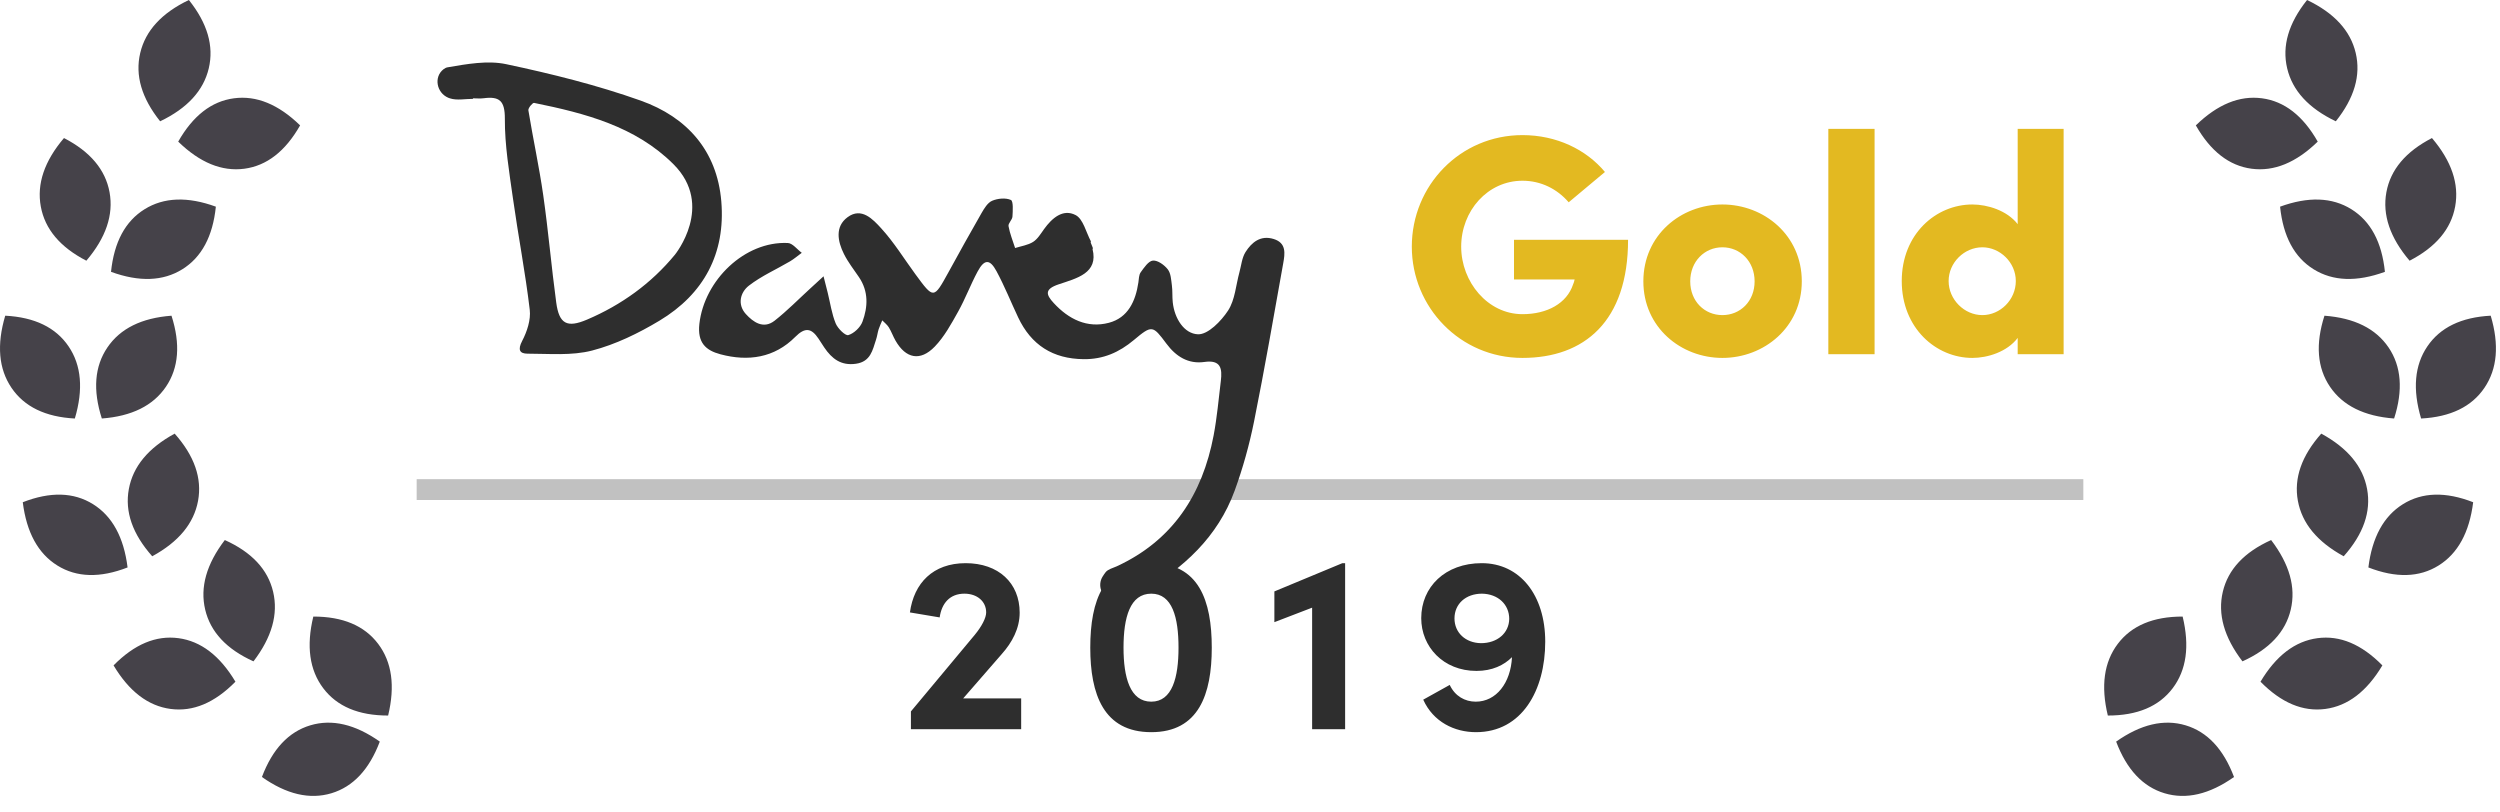 <?xml version="1.0" encoding="UTF-8"?>
<svg xmlns="http://www.w3.org/2000/svg" width="120" height="39" viewBox="0 0 120 39">
  <g fill="none" fill-rule="evenodd">
    <path fill="#454249" d="M3.592 20.089C2.18 20.014 1.166 19.523.551 18.614-.064 17.705-.164 16.552.251 15.153 1.664 15.228 2.678 15.719 3.293 16.628 3.908 17.536 4.008 18.69 3.592 20.089zM4.888 20.088C4.45 18.723 4.539 17.586 5.155 16.678 5.77 15.77 6.796 15.262 8.232 15.154 8.669 16.519 8.58 17.656 7.965 18.564 7.349 19.472 6.324 19.98 4.888 20.088zM4.145 12.514C2.884 11.863 2.155 10.995 1.958 9.911 1.76 8.827 2.131 7.732 3.071 6.626 4.332 7.277 5.061 8.145 5.259 9.229 5.456 10.312 5.085 11.408 4.145 12.514zM7.687 5.822C6.796 4.707 6.477 3.613 6.731 2.542 6.985 1.47 7.763.623 9.066-1.53654867e-13 9.956 1.115 10.275 2.209 10.021 3.28 9.767 4.352 8.989 5.199 7.687 5.822zM18.23 35.597C17.724 36.937 16.95 37.763 15.908 38.076 14.866 38.389 13.754 38.129 12.572 37.296 13.078 35.956 13.852 35.129 14.894 34.816 15.935 34.503 17.048 34.764 18.23 35.597zM11.301 32.722C10.301 33.738 9.263 34.173 8.186 34.029 7.109 33.885 6.197 33.188 5.451 31.939 6.451 30.924 7.489 30.488 8.566 30.632 9.643 30.777 10.555 31.473 11.301 32.722zM6.124 27.237C4.803 27.752 3.68 27.721 2.754 27.145 1.828 26.569 1.274 25.556 1.093 24.107 2.413 23.592 3.537 23.623 4.463 24.199 5.389 24.775 5.942 25.788 6.124 27.237zM5.329 13.048C5.476 11.62 6.013 10.619 6.94 10.043 7.866 9.467 9.007 9.426 10.361 9.92 10.214 11.348 9.677 12.35 8.751 12.925 7.824 13.501 6.684 13.542 5.329 13.048zM8.554 6.798C9.261 5.555 10.153 4.861 11.23 4.718 12.307 4.574 13.365 5.008 14.405 6.018 13.698 7.262 12.806 7.955 11.729 8.099 10.652 8.242 9.594 7.809 8.554 6.798zM18.63 34.346C17.215 34.347 16.177 33.91 15.516 33.035 14.855 32.16 14.696 31.014 15.039 29.595 16.453 29.594 17.491 30.031 18.152 30.906 18.813 31.781 18.972 32.927 18.63 34.346zM12.167 31.745C10.875 31.162 10.102 30.334 9.849 29.262 9.595 28.19 9.91 27.077 10.791 25.922 12.084 26.505 12.857 27.333 13.11 28.405 13.364 29.477 13.049 30.59 12.167 31.745zM7.307 26.701C6.36 25.635 5.985 24.56 6.184 23.476 6.382 22.392 7.115 21.505 8.384 20.814 9.331 21.88 9.705 22.955 9.507 24.039 9.308 25.123 8.575 26.01 7.307 26.701z"/>
    <path fill="#454249" d="M15.213 20.089C14.797 18.69 14.897 17.536 15.512 16.628 16.127 15.719 17.141 15.228 18.554 15.153 18.969 16.552 18.87 17.705 18.254 18.614 17.639 19.523 16.626 20.014 15.213 20.089zM13.917 20.088C12.482 19.98 11.456 19.472 10.84 18.564 10.225 17.656 10.136 16.519 10.574 15.154 12.009 15.262 13.035 15.77 13.651 16.678 14.266 17.586 14.355 18.723 13.917 20.088zM14.66 12.514C13.72 11.408 13.349 10.312 13.546 9.229 13.744 8.145 14.473 7.277 15.734 6.626 16.674 7.732 17.045 8.827 16.848 9.911 16.65 10.995 15.921 11.863 14.66 12.514zM11.119 5.822C9.816 5.199 9.038 4.352 8.784 3.28 8.53 2.209 8.849 1.115 9.739-1.79412041e-13 11.042.623 11.82 1.47 12.074 2.542 12.328 3.613 12.009 4.707 11.119 5.822zM.575 35.597C1.758 34.764 2.87 34.503 3.911 34.816 4.953 35.129 5.727 35.956 6.233 37.296 5.051 38.129 3.939 38.389 2.897 38.076 1.855 37.763 1.081 36.937.575 35.597zM7.504 32.722C8.25 31.473 9.162 30.777 10.239 30.632 11.316 30.488 12.354 30.924 13.354 31.939 12.608 33.188 11.696 33.885 10.619 34.029 9.542 34.173 8.504 33.738 7.504 32.722zM12.682 27.237C12.863 25.788 13.416 24.775 14.343 24.199 15.269 23.623 16.392 23.592 17.712 24.107 17.531 25.556 16.977 26.569 16.051 27.145 15.125 27.721 14.002 27.752 12.682 27.237zM13.476 13.048C12.121 13.542 10.981 13.501 10.054 12.925 9.128 12.35 8.591 11.348 8.444 9.92 9.799 9.426 10.939 9.467 11.866 10.043 12.792 10.619 13.329 11.62 13.476 13.048zM10.251 6.798C9.211 7.809 8.153 8.242 7.076 8.099 5.999 7.955 5.107 7.262 4.4 6.018 5.44 5.008 6.498 4.574 7.575 4.718 8.652 4.861 9.544 5.555 10.251 6.798zM.176 34.346C-.167 32.927-.008 31.781.653 30.906 1.314 30.031 2.352 29.594 3.767 29.595 4.109 31.014 3.95 32.16 3.289 33.035 2.628 33.91 1.59 34.347.176 34.346zM6.638 31.745C5.756 30.59 5.442 29.477 5.695 28.405 5.948 27.333 6.721 26.505 8.014 25.922 8.895 27.077 9.21 28.19 8.956 29.262 8.703 30.334 7.93 31.162 6.638 31.745zM11.498 26.701C10.23 26.01 9.497 25.123 9.298 24.039 9.1 22.955 9.475 21.88 10.421 20.814 11.69 21.505 12.423 22.392 12.621 23.476 12.82 24.56 12.445 25.635 11.498 26.701z" transform="translate(101)"/>
    <path fill="#E3B921" fill-rule="nonzero" d="M73.077,17.18 C76.047,17.18 78.147,15.425 78.147,11.51 L72.672,11.51 L72.672,13.415 L75.582,13.415 C75.567,13.505 75.537,13.58 75.507,13.655 C75.207,14.555 74.277,15.08 73.077,15.08 C71.412,15.08 70.137,13.535 70.137,11.84 C70.137,10.115 71.412,8.675 73.077,8.675 C73.962,8.675 74.742,9.065 75.297,9.71 L77.037,8.255 C76.137,7.175 74.712,6.485 73.077,6.485 C70.092,6.485 67.767,8.9 67.767,11.84 C67.767,14.75 70.092,17.18 73.077,17.18 Z M82.676,17.18 C84.671,17.18 86.486,15.71 86.486,13.505 C86.486,11.285 84.671,9.815 82.676,9.815 C80.681,9.815 78.881,11.285 78.881,13.505 C78.881,15.71 80.681,17.18 82.676,17.18 Z M82.676,15.125 C81.821,15.125 81.131,14.465 81.131,13.505 C81.131,12.545 81.821,11.87 82.676,11.87 C83.531,11.87 84.221,12.545 84.221,13.505 C84.221,14.465 83.531,15.125 82.676,15.125 Z M89.98,17 L89.98,6.185 L87.76,6.185 L87.76,17 L89.98,17 Z M94.674,17.18 C95.394,17.18 96.339,16.895 96.849,16.22 L96.849,17 L99.054,17 L99.054,6.185 L96.849,6.185 L96.849,10.76 C96.339,10.1 95.394,9.815 94.674,9.815 C92.934,9.815 91.284,11.225 91.284,13.49 C91.284,15.755 92.934,17.18 94.674,17.18 Z M95.154,15.125 C94.284,15.125 93.534,14.375 93.534,13.49 C93.534,12.605 94.284,11.87 95.154,11.87 C95.994,11.87 96.759,12.59 96.759,13.49 C96.759,14.39 96.009,15.125 95.154,15.125 Z"/>
    <rect width="80" height="1" x="20" y="23" fill="#C1C1C1"/>
    <path fill="#2E2E2E" fill-rule="nonzero" d="M49.016,35 L49.016,33.524 L46.232,33.524 L48.08,31.4 C48.584,30.836 48.944,30.164 48.944,29.408 C48.944,27.98 47.924,27.032 46.352,27.032 C44.78,27.032 43.868,27.992 43.676,29.396 L45.104,29.636 C45.2,28.952 45.596,28.496 46.292,28.496 C46.904,28.496 47.336,28.868 47.336,29.396 C47.336,29.66 47.12,30.068 46.796,30.464 L43.724,34.148 L43.724,35 L49.016,35 Z M55.261,35.144 C57.541,35.144 58.165,33.32 58.165,31.088 C58.165,28.82 57.541,27.032 55.261,27.032 C52.969,27.032 52.333,28.82 52.333,31.088 C52.333,33.32 52.969,35.144 55.261,35.144 Z M55.261,33.68 C54.241,33.68 53.929,32.516 53.929,31.088 C53.929,29.636 54.241,28.496 55.261,28.496 C56.269,28.496 56.569,29.636 56.569,31.088 C56.569,32.516 56.269,33.68 55.261,33.68 Z M64.566,35 L64.566,27.032 L64.434,27.032 L61.17,28.388 L61.17,29.864 L62.982,29.168 L62.982,35 L64.566,35 Z M70.847,35.144 C73.055,35.144 74.171,33.128 74.171,30.8 C74.171,28.568 72.959,27.032 71.123,27.032 C69.371,27.032 68.219,28.172 68.219,29.672 C68.219,31.04 69.275,32.204 70.871,32.204 C71.627,32.204 72.191,31.928 72.575,31.544 C72.515,32.78 71.819,33.68 70.835,33.68 C70.319,33.68 69.839,33.416 69.587,32.876 L68.315,33.584 C68.795,34.652 69.815,35.144 70.847,35.144 Z M71.087,30.872 C70.343,30.86 69.815,30.368 69.815,29.684 C69.815,28.988 70.355,28.496 71.135,28.496 C71.903,28.508 72.443,29.012 72.443,29.708 C72.431,30.392 71.867,30.872 71.087,30.872 Z"/>
    <path fill="#2E2E2E" d="M31.441 8.951C31.735 10.115 30.684 10.355 29.816 10.648 29.126 10.88 29.204 11.14 29.581 11.548 30.296 12.323 31.185 12.768 32.226 12.494 33.146 12.252 33.508 11.456 33.642 10.561 33.667 10.393 33.664 10.195 33.754 10.07 33.916 9.846 34.127 9.527 34.34 9.508 34.571 9.488 34.89 9.719 35.054 9.93 35.203 10.122 35.215 10.432 35.25 10.695 35.287 10.964 35.263 11.239 35.292 11.509 35.374 12.284 35.834 13.019 36.503 13.046 36.982 13.066 37.62 12.411 37.95 11.903 38.283 11.389 38.322 10.686 38.493 10.066 38.583 9.74 38.611 9.374 38.785 9.099 39.082 8.629 39.508 8.279 40.133 8.471 40.758 8.663 40.678 9.172 40.594 9.641 40.14 12.174 39.702 14.712 39.194 17.235 38.967 18.359 38.656 19.477 38.263 20.554 37.456 22.766 35.818 24.273 33.826 25.416 33.429 25.644 32.932 25.78 32.476 25.791 32.426 25.793 32.376 25.786 32.325 25.773 31.861 25.651 31.671 25.089 31.922 24.681 31.968 24.606 32.017 24.534 32.07 24.466 32.184 24.321 32.419 24.268 32.604 24.183 35.299 22.936 36.715 20.735 37.254 17.901 37.418 17.036 37.494 16.153 37.601 15.277 37.671 14.696 37.605 14.261 36.813 14.374 36.038 14.484 35.448 14.114 34.987 13.494 34.331 12.614 34.296 12.592 33.427 13.32 32.717 13.915 31.957 14.249 31.019 14.24 29.536 14.226 28.497 13.561 27.87 12.232 27.523 11.496 27.22 10.737 26.834 10.021 26.512 9.422 26.247 9.434 25.924 10.036 25.587 10.663 25.337 11.338 24.99 11.959 24.662 12.546 24.328 13.16 23.868 13.637 23.171 14.359 22.477 14.212 21.984 13.349 21.866 13.143 21.787 12.914 21.663 12.713 21.584 12.585 21.455 12.488 21.349 12.377 21.29 12.52 21.221 12.66 21.174 12.807 21.123 12.968 21.105 13.14 21.051 13.3 20.882 13.81 20.79 14.358 20.087 14.46 19.368 14.564 18.928 14.217 18.564 13.678 18.469 13.538 18.381 13.392 18.286 13.252 17.949 12.751 17.648 12.692 17.172 13.171 16.171 14.179 14.914 14.361 13.583 14.006 12.871 13.817 12.468 13.446 12.57 12.544 12.809 10.44 14.753 8.569 16.816 8.664 17.046 8.675 17.262 8.971 17.485 9.135 17.298 9.272 17.122 9.426 16.924 9.543 16.264 9.932 15.549 10.245 14.948 10.71 14.528 11.035 14.387 11.618 14.799 12.072 15.151 12.46 15.646 12.815 16.184 12.391 16.787 11.917 17.327 11.364 17.894 10.846 18.106 10.651 18.318 10.457 18.53 10.262 18.598 10.529 18.667 10.796 18.733 11.063 18.854 11.553 18.924 12.063 19.113 12.524 19.213 12.769 19.578 13.127 19.719 13.085 19.991 13.004 20.296 12.715 20.398 12.442 20.664 11.725 20.693 10.983 20.229 10.301 19.981 9.936 19.705 9.583 19.509 9.191 19.204 8.581 19.074 7.878 19.681 7.427 20.352 6.926 20.904 7.529 21.298 7.96 21.914 8.632 22.397 9.425 22.94 10.164 23.818 11.36 23.816 11.358 24.522 10.076 25.045 9.125 25.569 8.173 26.111 7.232 26.242 7.005 26.406 6.73 26.623 6.637 26.891 6.523 27.272 6.486 27.522 6.598 27.645 6.653 27.615 7.119 27.598 7.396 27.589 7.554 27.384 7.719 27.409 7.855 27.473 8.213 27.614 8.556 27.725 8.905 28.016 8.813 28.338 8.769 28.588 8.612 28.806 8.474 28.957 8.217 29.115 7.997 29.496 7.468 30.023 7.008 30.63 7.324 30.997 7.515 31.13 8.155 31.368 8.593 31.293 8.622 31.517 8.921 31.441 8.951M11.328 4.884C9.506 3.063 7.079 2.435 4.635 1.939 4.566 1.925 4.344 2.188 4.362 2.295 4.585 3.657 4.881 5.009 5.076 6.375 5.321 8.085 5.467 9.809 5.699 11.522 5.838 12.55 6.216 12.751 7.178 12.341 8.828 11.638 10.264 10.604 11.397 9.225 11.397 9.225 13.315 6.87 11.328 4.884L11.328 4.884zM1.705 1.745C1.332 1.745.93 1.831.594 1.72.568 1.712.542 1.703.517 1.692-.046 1.454-.192.69.294.32.355.274.418.242.484.231 1.409.073 2.407-.109 3.3.081 5.479.544 7.66 1.085 9.756 1.83 11.963 2.615 13.421 4.227 13.623 6.669 13.83 9.165 12.785 11.113 10.655 12.392 9.648 12.997 8.55 13.533 7.422 13.826 6.441 14.081 5.36 13.977 4.323 13.976 3.946 13.976 3.841 13.791 4.063 13.367 4.297 12.921 4.485 12.353 4.428 11.87 4.217 10.085 3.873 8.315 3.623 6.533 3.444 5.26 3.226 3.976 3.233 2.697 3.237 1.837 2.974 1.616 2.214 1.716 2.047 1.738 1.874 1.719 1.705 1.719L1.705 1.745z" transform="translate(21 3)"/>
  </g>
</svg>
